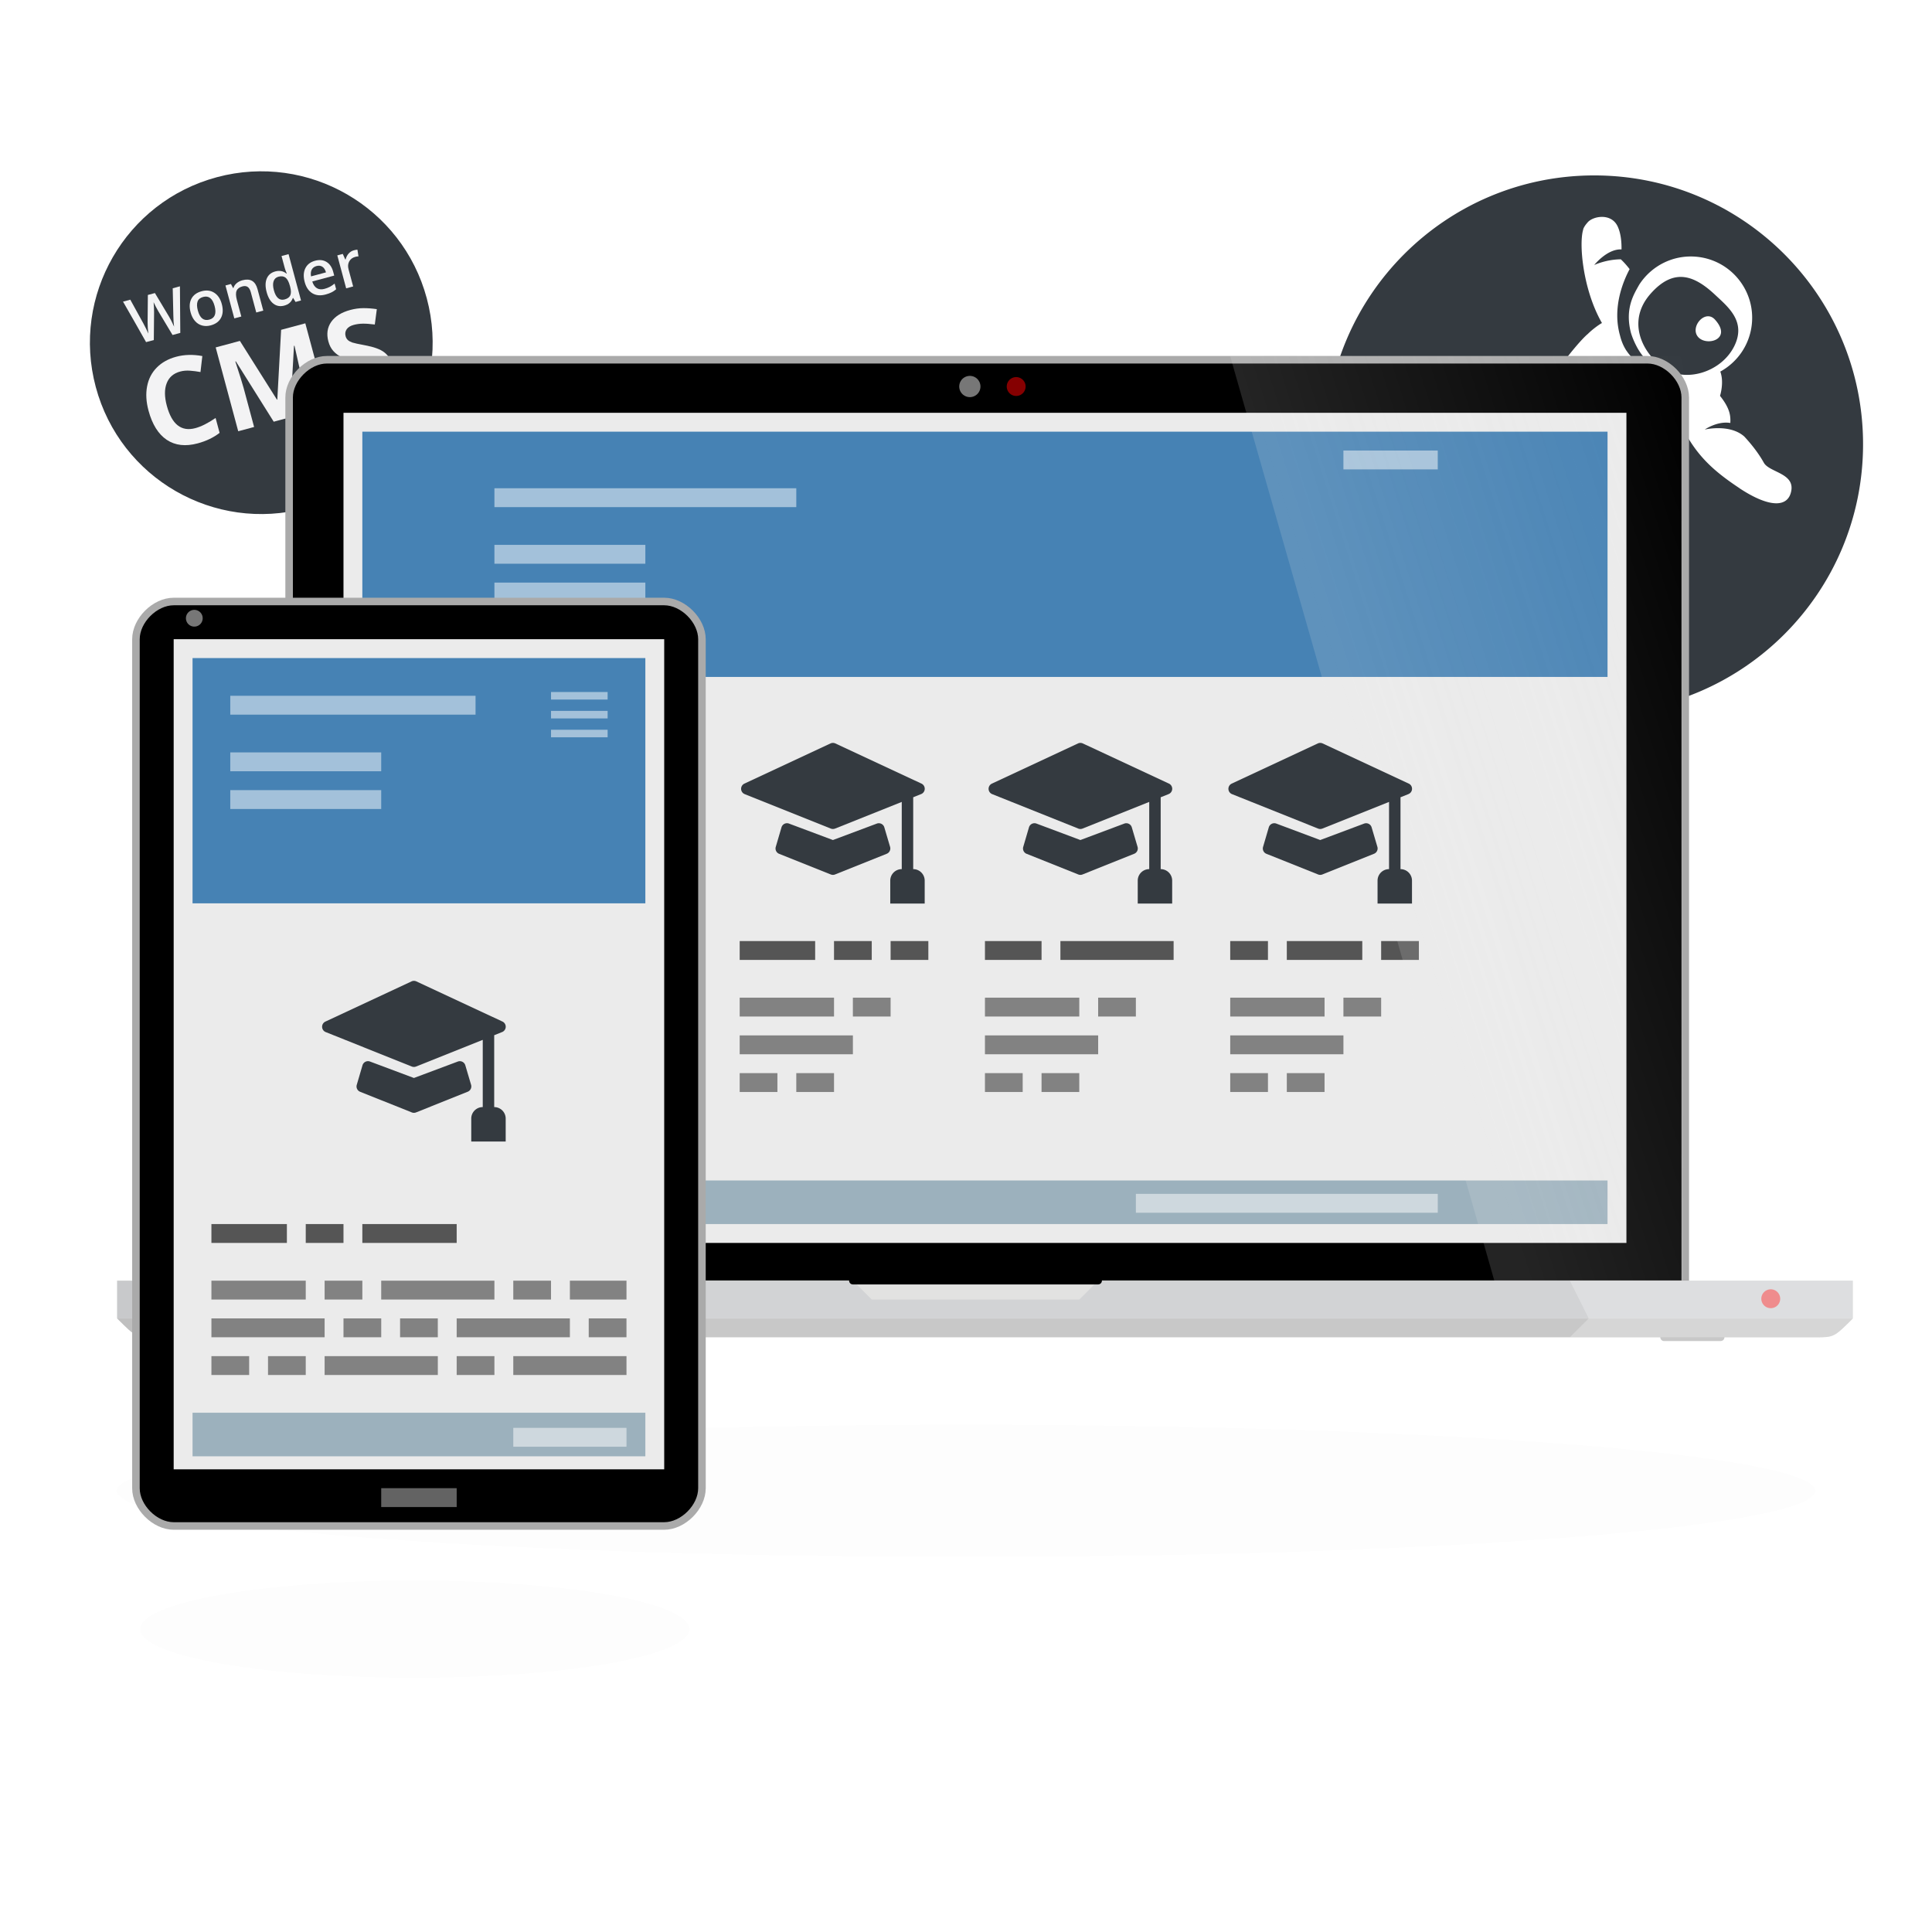 <?xml version="1.0" encoding="UTF-8" standalone="no"?>
<svg
   xmlns:dc="http://purl.org/dc/elements/1.1/"
   xmlns:cc="http://creativecommons.org/ns#"
   xmlns:rdf="http://www.w3.org/1999/02/22-rdf-syntax-ns#"
   xmlns:svg="http://www.w3.org/2000/svg"
   xmlns="http://www.w3.org/2000/svg"
   xmlns:sodipodi="http://sodipodi.sourceforge.net/DTD/sodipodi-0.dtd"
   xmlns:inkscape="http://www.inkscape.org/namespaces/inkscape"
   width="512"
   height="512"
   version="1.1"
   viewBox="0 0 135.47 135.47"
   id="svg321"
   sodipodi:docname="seminar.svg"
   inkscape:version="0.92.4 (5da689c313, 2019-01-14)">
  <sodipodi:namedview
     pagecolor="#ffffff"
     bordercolor="#666666"
     borderopacity="1"
     objecttolerance="10"
     gridtolerance="10"
     guidetolerance="10"
     inkscape:pageopacity="0"
     inkscape:pageshadow="2"
     inkscape:window-width="640"
     inkscape:window-height="480"
     id="namedview323"
     showgrid="false"
     inkscape:zoom="2.3754368"
     inkscape:cx="269.11737"
     inkscape:cy="301.60955"
     inkscape:current-layer="svg321"
     showguides="true"
     inkscape:guide-bbox="true">
    <sodipodi:guide
       position="104.595,83.33"
       orientation="0,1"
       id="guide1013"
       inkscape:locked="false" />
  </sodipodi:namedview>
  <defs
     id="defs21">
    <linearGradient
       id="linearGradient911"
       x1="93.927"
       x2="123.03"
       y1="40.217"
       y2="30.956"
       gradientTransform="translate(.272 9.895)"
       gradientUnits="userSpaceOnUse">
      <stop
         stop-color="#ebebeb"
         offset="0"
         id="stop2" />
      <stop
         stop-color="#ebebeb"
         stop-opacity="0"
         offset="1"
         id="stop4" />
    </linearGradient>
    <linearGradient
       id="linearGradient1708"
       x1="34.396"
       x2="43.656"
       y1="62.177"
       y2="60.854"
       gradientUnits="userSpaceOnUse">
      <stop
         stop-color="#fff"
         offset="0"
         id="stop7" />
      <stop
         stop-color="#fff"
         stop-opacity="0"
         offset="1"
         id="stop9" />
    </linearGradient>
    <filter
       id="filter1746"
       x="-.1"
       y="-.146"
       width="1.199"
       height="1.292"
       color-interpolation-filters="sRGB">
      <feGaussianBlur
         stdDeviation="6.156"
         id="feGaussianBlur12" />
    </filter>
    <filter
       id="filter1928"
       x="-.065"
       y="-.831"
       width="1.129"
       height="2.663"
       color-interpolation-filters="sRGB">
      <feGaussianBlur
         stdDeviation="3.208"
         id="feGaussianBlur15" />
    </filter>
    <filter
       id="filter1948"
       x="-.206"
       y="-.856"
       width="1.412"
       height="2.712"
       color-interpolation-filters="sRGB">
      <feGaussianBlur
         stdDeviation="3.302"
         id="feGaussianBlur18" />
    </filter>
  </defs>
  <g
     transform="translate(0 19.05)"
     display="none"
     id="g25">
    <path
       transform="matrix(.751 0 0 .89 18.16 12.951)"
       d="m-8.331 101.34h56.939l0.325-14.432 91.103-1.443-0.325-12.989h-6.507v-72.159h-131.77v36.08h-9.761z"
       display="inline"
       fill="#000002"
       filter="url(#filter1746)"
       opacity=".05"
       id="path23" />
  </g>
  <g
     transform="translate(-1.058 -11.272)"
     fill="none"
     stroke="#c8c8c8"
     stroke-linecap="round"
     stroke-linejoin="round"
     stroke-width=".529"
     id="g31">
    <path
       d="m19.844 105.04h-3.969"
       id="path27" />
    <path
       d="m121.71 105.04h-3.969"
       id="path29" />
  </g>
  <path
     d="m108.77 101.18a59.531 4.63 0 0 1 2.099 6.546 59.531 4.63 0 0 1-84.158 0.164 59.531 4.63 0 0 1-2.12-6.546 59.531 4.63 0 0 1 84.158-0.166"
     filter="url(#filter1928)"
     opacity=".1"
     style="paint-order:fill markers stroke"
     id="path33" />
  <path
     transform="matrix(1 0 0 .735 .801 36.504)"
     d="m41.547 102.4a19.247 4.63 0 0 1 0.679 6.546 19.247 4.63 0 0 1-27.209 0.164 19.247 4.63 0 0 1-0.685-6.546 19.247 4.63 0 0 1 27.208-0.166"
     filter="url(#filter1948)"
     opacity=".1"
     style="paint-order:fill markers stroke"
     id="path35" />
  <g
     transform="matrix(.577 .155 -.155 .577 61.112 52.001)"
     id="g61">
    <circle
       transform="rotate(-15)"
       cx="11.927"
       cy="23.929"
       r="14.869"
       fill="#343a40"
       stroke-width=".096"
       id="circle37" />
    <g
       transform="matrix(.093 -.025 .025 .093 -5.471 -4.92)"
       fill="#fff"
       fill-opacity=".941"
       stroke-width="1px"
       id="g51">
      <path
         d="m97.051 285.22h-7.225l-6.892-24.232q-0.445-1.584-1.111-4.557-0.667-3.001-0.806-4.168-0.278 1.778-0.917 4.613-0.611 2.834-1.028 4.224l-6.725 24.121h-7.225l-5.252-20.341-5.335-20.286h6.78l5.808 23.676q1.362 5.697 1.945 10.06 0.306-2.362 0.917-5.28t1.111-4.724l6.614-23.732h6.586l6.78 23.843q0.973 3.307 2.056 9.893 0.417-3.974 2.001-10.115l5.78-23.62h6.725z"
         id="path39" />
      <path
         d="m139.93 269.8q0 7.531-3.863 11.755-3.863 4.224-10.754 4.224-4.307 0-7.614-1.945-3.307-1.945-5.085-5.585t-1.778-8.448q0-7.475 3.835-11.671 3.835-4.196 10.81-4.196 6.669 0 10.56 4.307 3.89 4.279 3.89 11.56zm-22.37 0q0 10.643 7.864 10.643 7.781 0 7.781-10.643 0-10.532-7.836-10.532-4.113 0-5.975 2.723-1.834 2.723-1.834 7.809z"
         id="path41" />
      <path
         d="m174.5 285.22h-6.558v-18.896q0-3.557-1.445-5.308-1.417-1.751-4.53-1.751-4.141 0-6.058 2.445t-1.917 8.198v15.312h-6.53v-30.734h5.113l0.917 4.029h0.333q1.389-2.195 3.946-3.39t5.669-1.195q11.06 0 11.06 11.254z"
         id="path43" />
      <path
         d="m193.95 285.78q-5.752 0-8.976-4.168-3.224-4.168-3.224-11.699 0-7.559 3.251-11.755 3.279-4.224 9.059-4.224 6.058 0 9.226 4.474h0.333q-0.472-3.307-0.472-5.224v-11.199h6.558v43.239h-5.113l-1.139-4.029h-0.306q-3.14 4.585-9.198 4.585zm1.751-5.28q4.029 0 5.863-2.251 1.834-2.279 1.89-7.364v-0.917q0-5.808-1.89-8.253t-5.919-2.445q-3.446 0-5.308 2.807-1.862 2.779-1.862 7.948 0 5.113 1.806 7.809 1.806 2.668 5.419 2.668z"
         id="path45" />
      <path
         d="m232.47 285.78q-7.17 0-11.227-4.168-4.029-4.196-4.029-11.532 0-7.531 3.752-11.838 3.752-4.307 10.31-4.307 6.086 0 9.615 3.696t3.529 10.171v3.529h-20.48q0.139 4.474 2.418 6.892 2.279 2.39 6.419 2.39 2.723 0 5.058-0.5 2.362-0.528 5.058-1.723v5.308q-2.39 1.139-4.835 1.612-2.445 0.472-5.585 0.472zm-1.195-26.899q-3.112 0-5.002 1.973-1.862 1.973-2.223 5.752h13.95q-0.056-3.807-1.834-5.752-1.778-1.973-4.891-1.973z"
         id="path47" />
      <path
         d="m267.42 253.93q1.973 0 3.251 0.278l-0.639 6.086q-1.389-0.333-2.89-0.333-3.918 0-6.364 2.557-2.418 2.557-2.418 6.641v16.062h-6.53v-30.734h5.113l0.861 5.419h0.333q1.528-2.751 3.974-4.363 2.473-1.612 5.308-1.612z"
         id="path49" />
    </g>
    <g
       transform="matrix(.093 -.025 .025 .093 -5.494 -5.004)"
       fill="#fff"
       fill-opacity=".941"
       stroke-width="1px"
       id="g59">
      <path
         d="m87.926 319.71q-9.363 0-14.5 7.063-5.136 7.009-5.136 19.583 0 26.164 19.636 26.164 8.24 0 19.957-4.12v13.911q-9.631 4.013-21.509 4.013-17.068 0-26.11-10.326-9.042-10.38-9.042-29.749 0-12.199 4.441-21.349 4.441-9.203 12.734-14.072 8.347-4.923 19.529-4.923 11.397 0 22.9 5.511l-5.351 13.483q-4.387-2.087-8.828-3.638t-8.721-1.552z"
         id="path53" />
      <path
         d="m157.59 385.25-18.834-61.37h-0.482q1.017 18.727 1.017 24.987v36.383h-14.821v-78.224h22.579l18.513 59.819h0.321l19.636-59.819h22.579v78.224h-15.463v-37.026q0-2.622 0.053-6.046 0.107-3.424 0.749-18.192h-0.482l-20.171 61.263z"
         id="path55" />
      <path
         d="m274.02 363.53q0 10.594-7.651 16.694-7.598 6.1-21.188 6.1-12.52 0-22.151-4.708v-15.409q7.919 3.531 13.376 4.976 5.511 1.445 10.059 1.445 5.457 0 8.347-2.087 2.943-2.087 2.943-6.207 0-2.301-1.284-4.066-1.284-1.819-3.799-3.478-2.461-1.659-10.112-5.297-7.17-3.371-10.755-6.474-3.585-3.103-5.725-7.223t-2.14-9.631q0-10.38 7.009-16.319 7.063-5.939 19.476-5.939 6.1 0 11.611 1.445 5.564 1.445 11.611 4.066l-5.351 12.895q-6.26-2.568-10.38-3.585-4.066-1.017-8.026-1.017-4.708 0-7.223 2.194t-2.515 5.725q0 2.194 1.017 3.852 1.017 1.605 3.21 3.157 2.247 1.498 10.54 5.457 10.969 5.244 15.035 10.54 4.066 5.244 4.066 12.895z"
         id="path57" />
    </g>
  </g>
  <g
     transform="matrix(.808 0 0 .808 4.008 7.847)"
     id="g87">
    <circle
       transform="rotate(-15)"
       cx="11.927"
       cy="23.929"
       r="14.869"
       fill="#343a40"
       stroke-width=".096"
       id="circle63" />
    <g
       transform="matrix(.093 -.025 .025 .093 -5.471 -4.92)"
       fill="#fff"
       fill-opacity=".941"
       stroke-width="1px"
       id="g77">
      <path
         d="m97.051 285.22h-7.225l-6.892-24.232q-0.445-1.584-1.111-4.557-0.667-3.001-0.806-4.168-0.278 1.778-0.917 4.613-0.611 2.834-1.028 4.224l-6.725 24.121h-7.225l-5.252-20.341-5.335-20.286h6.78l5.808 23.676q1.362 5.697 1.945 10.06 0.306-2.362 0.917-5.28t1.111-4.724l6.614-23.732h6.586l6.78 23.843q0.973 3.307 2.056 9.893 0.417-3.974 2.001-10.115l5.78-23.62h6.725z"
         id="path65" />
      <path
         d="m139.93 269.8q0 7.531-3.863 11.755-3.863 4.224-10.754 4.224-4.307 0-7.614-1.945-3.307-1.945-5.085-5.585t-1.778-8.448q0-7.475 3.835-11.671 3.835-4.196 10.81-4.196 6.669 0 10.56 4.307 3.89 4.279 3.89 11.56zm-22.37 0q0 10.643 7.864 10.643 7.781 0 7.781-10.643 0-10.532-7.836-10.532-4.113 0-5.975 2.723-1.834 2.723-1.834 7.809z"
         id="path67" />
      <path
         d="m174.5 285.22h-6.558v-18.896q0-3.557-1.445-5.308-1.417-1.751-4.53-1.751-4.141 0-6.058 2.445t-1.917 8.198v15.312h-6.53v-30.734h5.113l0.917 4.029h0.333q1.389-2.195 3.946-3.39t5.669-1.195q11.06 0 11.06 11.254z"
         id="path69" />
      <path
         d="m193.95 285.78q-5.752 0-8.976-4.168-3.224-4.168-3.224-11.699 0-7.559 3.251-11.755 3.279-4.224 9.059-4.224 6.058 0 9.226 4.474h0.333q-0.472-3.307-0.472-5.224v-11.199h6.558v43.239h-5.113l-1.139-4.029h-0.306q-3.14 4.585-9.198 4.585zm1.751-5.28q4.029 0 5.863-2.251 1.834-2.279 1.89-7.364v-0.917q0-5.808-1.89-8.253t-5.919-2.445q-3.446 0-5.308 2.807-1.862 2.779-1.862 7.948 0 5.113 1.806 7.809 1.806 2.668 5.419 2.668z"
         id="path71" />
      <path
         d="m232.47 285.78q-7.17 0-11.227-4.168-4.029-4.196-4.029-11.532 0-7.531 3.752-11.838 3.752-4.307 10.31-4.307 6.086 0 9.615 3.696t3.529 10.171v3.529h-20.48q0.139 4.474 2.418 6.892 2.279 2.39 6.419 2.39 2.723 0 5.058-0.5 2.362-0.528 5.058-1.723v5.308q-2.39 1.139-4.835 1.612-2.445 0.472-5.585 0.472zm-1.195-26.899q-3.112 0-5.002 1.973-1.862 1.973-2.223 5.752h13.95q-0.056-3.807-1.834-5.752-1.778-1.973-4.891-1.973z"
         id="path73" />
      <path
         d="m267.42 253.93q1.973 0 3.251 0.278l-0.639 6.086q-1.389-0.333-2.89-0.333-3.918 0-6.364 2.557-2.418 2.557-2.418 6.641v16.062h-6.53v-30.734h5.113l0.861 5.419h0.333q1.528-2.751 3.974-4.363 2.473-1.612 5.308-1.612z"
         id="path75" />
    </g>
    <g
       transform="matrix(.093 -.025 .025 .093 -5.494 -5.004)"
       fill="#fff"
       fill-opacity=".941"
       stroke-width="1px"
       id="g85">
      <path
         d="m87.926 319.71q-9.363 0-14.5 7.063-5.136 7.009-5.136 19.583 0 26.164 19.636 26.164 8.24 0 19.957-4.12v13.911q-9.631 4.013-21.509 4.013-17.068 0-26.11-10.326-9.042-10.38-9.042-29.749 0-12.199 4.441-21.349 4.441-9.203 12.734-14.072 8.347-4.923 19.529-4.923 11.397 0 22.9 5.511l-5.351 13.483q-4.387-2.087-8.828-3.638t-8.721-1.552z"
         id="path79" />
      <path
         d="m157.59 385.25-18.834-61.37h-0.482q1.017 18.727 1.017 24.987v36.383h-14.821v-78.224h22.579l18.513 59.819h0.321l19.636-59.819h22.579v78.224h-15.463v-37.026q0-2.622 0.053-6.046 0.107-3.424 0.749-18.192h-0.482l-20.171 61.263z"
         id="path81" />
      <path
         d="m274.02 363.53q0 10.594-7.651 16.694-7.598 6.1-21.188 6.1-12.52 0-22.151-4.708v-15.409q7.919 3.531 13.376 4.976 5.511 1.445 10.059 1.445 5.457 0 8.347-2.087 2.943-2.087 2.943-6.207 0-2.301-1.284-4.066-1.284-1.819-3.799-3.478-2.461-1.659-10.112-5.297-7.17-3.371-10.755-6.474-3.585-3.103-5.725-7.223t-2.14-9.631q0-10.38 7.009-16.319 7.063-5.939 19.476-5.939 6.1 0 11.611 1.445 5.564 1.445 11.611 4.066l-5.351 12.895q-6.26-2.568-10.38-3.585-4.066-1.017-8.026-1.017-4.708 0-7.223 2.194t-2.515 5.725q0 2.194 1.017 3.852 1.017 1.605 3.21 3.157 2.247 1.498 10.54 5.457 10.969 5.244 15.035 10.54 4.066 5.244 4.066 12.895z"
         id="path83" />
    </g>
  </g>
  <path
     d="m123.69 18.22a13.229 13.891 0 0 1 0.466 19.637 13.229 13.891 0 0 1-18.702 0.492 13.229 13.891 0 0 1-0.471-19.637 13.229 13.891 0 0 1 18.702-0.497"
     fill="#fff"
     style="paint-order:fill markers stroke"
     id="path89" />
  <path
     d="m113 26.279a0.564 0.564 0 0 0 0-0.798 0.564 0.564 0 0 0-0.798 0 0.564 0.564 0 0 0 0 0.798 0.565 0.565 0 0 0 0.798 0zm-2.017 0.422a0.564 0.564 0 0 0 0 0.798 0.565 0.565 0 0 0 0.798 0 0.565 0.565 0 1 0-0.798-0.798zm3.499 0.297a0.883 0.883 0 0 0-1.249 0l-0.735 0.735a0.883 0.883 0 0 0 0 1.249l0.807 0.807a0.883 0.883 0 0 0 1.249 0l0.735-0.735a0.883 0.883 0 0 0 0-1.249zm7.085-2.651c0.932-1.776-0.387-2.813-1.293-3.664-1.452-1.365-2.9-1.955-4.555-0.065-1.653 1.89-0.603 4.082 0.909 5.164 1.513 1.082 4.005 0.34 4.938-1.435zm-2.505-0.728c-0.583-0.698 0.506-1.966 1.19-1.209 1.258 1.395-0.606 1.907-1.19 1.209zm-7.274-11.319c-10.409 0-18.848 8.439-18.848 18.847 0 10.409 8.439 18.849 18.848 18.849 10.409 0 18.848-8.439 18.848-18.849 0-10.409-8.439-18.847-18.848-18.847zm10.192 21.936c-1.966-1.299-3.089-2.397-4.067-4.364-0.669 1.348-2.231 3.353-4.866 4.93-1.315 4.092-7.573 11.924-9.599 10.814-0.6-0.328-0.714-0.761-0.578-1.207 0.145-1.119 2.46-3.69 2.46-3.69s0.049 0.54 0.789 1.676c-0.978-3.036 1.616-6.781 2.303-8.057 1.08-0.344 1.158-1.73 1.158-1.73 0.069-2.143-0.888-3.694-1.816-4.622 0.666 0.813 0.882 2.042 0.914 3.168v6e-3c3e-3 0.127 3e-3 0.252 3e-3 0.377-0.032 0.932-0.314 2.219-0.917 2.219l2e-3 8e-3c-0.62-0.026-1.386 0.106-2.07 0.32l-1.512 0.361s0.806-0.037 1.242 0.339c-0.485 0.79-1.563 1.77-2.765 2.326-1.749 0.811-2.252-0.803-1.364-1.852a5.71 5.71 0 0 1 0.646-0.65c-0.134-0.139-0.219-0.325-0.241-0.56-1.5e-4 -1e-3 -9.5e-4 -2e-3 -1e-3 -4e-3 -0.122-0.536-0.055-1.231 0.703-2.336a5.848 5.848 0 0 1 0.544-0.717c7e-3 -8e-3 0.013-0.016 0.02-0.024 9e-3 -0.011 0.019-0.022 0.029-0.033 5e-3 -6e-3 0.011-0.012 0.016-0.018 0.054-0.061 0.112-0.122 0.173-0.18 0.903-0.925 2.329-1.887 4.577-2.75 2.621-3.853 3.581-4.576 3.581-4.576 0.29-0.297 0.797-0.666 0.984-0.76-1.369-2.378-1.645-5.731-1.287-6.635a1.299 1.299 0 0 0-0.078 0.151c0.133-0.31 0.222-0.409 0.36-0.572 0.374-0.442 1.641-0.674 2.096 0.263 0.242 0.5 0.288 1.147 0.28 1.632-1.003-0.052-1.914 1.093-1.914 1.093s0.831-0.392 1.864-0.399c0 0 0.275 0.239 0.618 0.689-0.464 0.871-1.226 2.715-0.674 4.651 0.092 0.382 0.23 0.709 0.402 0.988 7e-3 0.012 0.012 0.024 0.019 0.037 0.014 0.018 0.026 0.033 0.039 0.05 0.913 1.374 2.585 1.535 2.585 1.535a4.307 4.307 0 0 1-1.847-1.777c-0.217-0.406-0.35-0.748-0.431-1.018-0.443-1.711 0.209-2.709 0.582-3.379 0.859-1.332 2.423-2.139 4.105-1.947 2.36 0.269 4.055 2.401 3.785 4.76-0.164 1.442-1.024 2.634-2.206 3.283 0.284 0.769-0.02 1.702-0.02 1.702 0.715 0.9 0.747 1.419 0.722 1.901-0.909-0.153-1.793 0.461-1.793 0.461s1.754-0.419 2.774 0.49c0.663 0.713 1.105 1.357 1.368 1.833 0.377 0.679 2.129 0.727 1.93 1.948-0.2 1.219-1.536 1.23-3.631-0.152z"
     fill="#343a40"
     stroke-width=".147"
     id="path91" />
  <path
     d="m20.273 90.048v-62.177c0-1.323 1.323-2.646 2.646-2.646h92.604c1.323 0 2.646 1.323 2.646 2.646v62.177z"
     stroke="#aaa"
     stroke-width=".529"
     id="path93" />
  <path
     d="m71.71 26.624a0.661 0.661 0 0 1 0.023 0.935 0.661 0.661 0 0 1-0.935 0.023 0.661 0.661 0 0 1-0.024-0.935 0.661 0.661 0 0 1 0.935-0.024"
     fill="#ff0002"
     opacity=".521"
     style="paint-order:fill markers stroke"
     id="path95" />
  <rect
     x="24.085"
     y="28.945"
     width="89.958"
     height="58.208"
     fill="#ebebeb"
     style="paint-order:fill markers stroke"
     id="rect97" />
  <path
     d="m8.209 89.798h121.71v2.646h-121.71z"
     fill="#d2d3d5"
     id="path99" />
  <path
     d="m68.518 26.563a0.744 0.744 0 0 1 0.026 1.052 0.744 0.744 0 0 1-1.052 0.026 0.744 0.744 0 0 1-0.026-1.052 0.744 0.744 0 0 1 1.052-0.027"
     fill="#f0f0f0"
     opacity=".495"
     style="paint-order:fill markers stroke"
     id="path101" />
  <path
     d="m8.209 92.448c1.323 1.323 1.323 1.323 2.646 1.323h116.42c1.323 1e-5 1.323 1e-5 2.646-1.323z"
     fill="#c8c8c8"
     id="path103" />
  <path
     d="m124.62 90.588a0.661 0.661 0 0 1 0.023 0.935 0.661 0.661 0 0 1-0.935 0.023 0.661 0.661 0 0 1-0.024-0.935 0.661 0.661 0 0 1 0.935-0.024"
     fill="#ff0002"
     opacity=".521"
     style="paint-order:fill markers stroke"
     id="path105" />
  <rect
     x="25.407"
     y="30.268"
     width="87.312"
     height="17.198"
     fill="#3877af"
     style="paint-order:fill markers stroke;fill:#4682b4;fill-opacity:1"
     id="rect107" />
  <path
     d="m59.803 89.798 1.323 1.323h14.552l1.323-1.323z"
     fill="#e2e2e1"
     id="path109" />
  <rect
     x="34.668"
     y="65.986"
     width="7.938"
     height="1.323"
     fill="#555"
     style="paint-order:fill markers stroke"
     id="rect111" />
  <g
     transform="translate(.272 7.778)"
     fill="#828282"
     id="g123">
    <rect
       transform="translate(0,-19.05)"
       x="34.396"
       y="81.227"
       width="6.615"
       height="1.323"
       style="paint-order:fill markers stroke"
       id="rect113" />
    <rect
       transform="translate(0,-19.05)"
       x="34.396"
       y="83.873"
       width="7.938"
       height="1.323"
       style="paint-order:fill markers stroke"
       id="rect115" />
    <rect
       transform="translate(0,-19.05)"
       x="42.333"
       y="81.227"
       width="2.646"
       height="1.323"
       style="paint-order:fill markers stroke"
       id="rect117" />
    <rect
       transform="translate(0,-19.05)"
       x="34.396"
       y="86.519"
       width="2.646"
       height="1.323"
       style="paint-order:fill markers stroke"
       id="rect119" />
    <rect
       transform="translate(0,-19.05)"
       x="38.365"
       y="86.519"
       width="2.646"
       height="1.323"
       style="paint-order:fill markers stroke"
       id="rect121" />
  </g>
  <rect
     x="43.928"
     y="65.986"
     width="3.969"
     height="1.323"
     fill="#555"
     style="paint-order:fill markers stroke"
     id="rect125" />
  <rect
     x="51.866"
     y="65.986"
     width="5.292"
     height="1.323"
     fill="#555"
     style="paint-order:fill markers stroke"
     id="rect133" />
  <g
     transform="translate(.272 7.778)"
     fill="#828282"
     id="g145">
    <rect
       transform="translate(0,-19.05)"
       x="51.594"
       y="81.227"
       width="6.615"
       height="1.323"
       style="paint-order:fill markers stroke"
       id="rect135" />
    <rect
       transform="translate(0,-19.05)"
       x="51.594"
       y="83.873"
       width="7.938"
       height="1.323"
       style="paint-order:fill markers stroke"
       id="rect137" />
    <rect
       transform="translate(0,-19.05)"
       x="59.531"
       y="81.227"
       width="2.646"
       height="1.323"
       style="paint-order:fill markers stroke"
       id="rect139" />
    <rect
       transform="translate(0,-19.05)"
       x="51.594"
       y="86.519"
       width="2.646"
       height="1.323"
       style="paint-order:fill markers stroke"
       id="rect141" />
    <rect
       transform="translate(0,-19.05)"
       x="55.563"
       y="86.519"
       width="2.646"
       height="1.323"
       style="paint-order:fill markers stroke"
       id="rect143" />
  </g>
  <rect
     x="62.449"
     y="65.986"
     width="2.646"
     height="1.323"
     fill="#555"
     style="paint-order:fill markers stroke"
     id="rect147" />
  <rect
     x="58.48"
     y="65.986"
     width="2.646"
     height="1.323"
     fill="#555"
     style="paint-order:fill markers stroke"
     id="rect149" />
  <rect
     x="69.064"
     y="65.986"
     width="3.969"
     height="1.323"
     fill="#555"
     style="paint-order:fill markers stroke"
     id="rect153" />
  <g
     transform="translate(.272 7.778)"
     fill="#828282"
     id="g165">
    <rect
       transform="translate(0,-19.05)"
       x="68.792"
       y="81.227"
       width="6.615"
       height="1.323"
       style="paint-order:fill markers stroke"
       id="rect155" />
    <rect
       transform="translate(0,-19.05)"
       x="68.792"
       y="83.873"
       width="7.938"
       height="1.323"
       style="paint-order:fill markers stroke"
       id="rect157" />
    <rect
       transform="translate(0,-19.05)"
       x="76.729"
       y="81.227"
       width="2.646"
       height="1.323"
       style="paint-order:fill markers stroke"
       id="rect159" />
    <rect
       transform="translate(0,-19.05)"
       x="68.792"
       y="86.519"
       width="2.646"
       height="1.323"
       style="paint-order:fill markers stroke"
       id="rect161" />
    <rect
       transform="translate(0,-19.05)"
       x="72.76"
       y="86.519"
       width="2.646"
       height="1.323"
       style="paint-order:fill markers stroke"
       id="rect163" />
  </g>
  <rect
     x="74.355"
     y="65.986"
     width="7.938"
     height="1.323"
     fill="#555"
     style="paint-order:fill markers stroke"
     id="rect167" />
  <rect
     x="86.262"
     y="65.986"
     width="2.646"
     height="1.323"
     fill="#555"
     style="paint-order:fill markers stroke"
     id="rect175" />
  <g
     transform="translate(.272 7.778)"
     fill="#828282"
     id="g187">
    <rect
       transform="translate(0,-19.05)"
       x="85.99"
       y="81.227"
       width="6.615"
       height="1.323"
       style="paint-order:fill markers stroke"
       id="rect177" />
    <rect
       transform="translate(0,-19.05)"
       x="85.99"
       y="83.873"
       width="7.938"
       height="1.323"
       style="paint-order:fill markers stroke"
       id="rect179" />
    <rect
       transform="translate(0,-19.05)"
       x="93.927"
       y="81.227"
       width="2.646"
       height="1.323"
       style="paint-order:fill markers stroke"
       id="rect181" />
    <rect
       transform="translate(0,-19.05)"
       x="85.99"
       y="86.519"
       width="2.646"
       height="1.323"
       style="paint-order:fill markers stroke"
       id="rect183" />
    <rect
       transform="translate(0,-19.05)"
       x="89.958"
       y="86.519"
       width="2.646"
       height="1.323"
       style="paint-order:fill markers stroke"
       id="rect185" />
  </g>
  <rect
     x="96.845"
     y="65.986"
     width="2.646"
     height="1.323"
     fill="#555"
     style="paint-order:fill markers stroke"
     id="rect189" />
  <rect
     x="90.23"
     y="65.986"
     width="5.292"
     height="1.323"
     fill="#555"
     style="paint-order:fill markers stroke"
     id="rect191" />
  <rect
     x="25.407"
     y="82.774"
     width="87.312"
     height="3.056"
     fill="#9cb1bd"
     style="paint-order:fill markers stroke"
     id="rect193" />
  <path
     d="m59.803 89.798h17.198"
     fill="none"
     stroke="#000"
     stroke-linecap="round"
     stroke-linejoin="round"
     stroke-width=".529"
     id="path195" />
  <rect
     x="24.085"
     y="87.682"
     width="10.583"
     height="1.323"
     fill="#828282"
     opacity=".507"
     style="paint-order:fill markers stroke"
     id="rect197" />
  <g
     transform="translate(.272 7.778)"
     fill="#fff"
     id="g211">
    <rect
       transform="translate(0,-19.05)"
       x="93.927"
       y="42.863"
       width="6.615"
       height="1.323"
       opacity=".5"
       style="paint-order:fill markers stroke"
       id="rect199" />
    <rect
       transform="translate(0,-19.05)"
       x="34.396"
       y="45.508"
       width="21.167"
       height="1.323"
       opacity=".5"
       style="paint-order:fill markers stroke"
       id="rect201" />
    <rect
       transform="translate(0,-19.05)"
       x="34.396"
       y="49.477"
       width="10.583"
       height="1.323"
       opacity=".5"
       style="paint-order:fill markers stroke"
       id="rect203" />
    <rect
       transform="translate(0,-19.05)"
       x="34.396"
       y="52.123"
       width="10.583"
       height="1.323"
       opacity=".5"
       style="paint-order:fill markers stroke"
       id="rect205" />
    <rect
       transform="translate(0,-19.05)"
       x="34.396"
       y="94.985"
       width="5.292"
       height="1.323"
       opacity=".5"
       style="paint-order:fill markers stroke"
       id="rect207" />
    <rect
       transform="translate(0,-19.05)"
       x="79.375"
       y="94.985"
       width="21.167"
       height="1.323"
       opacity=".5"
       style="paint-order:fill markers stroke"
       id="rect209" />
  </g>
  <path
     d="m104.78 89.798h13.229v-64.823h-31.75z"
     fill="url(#linearGradient911)"
     opacity=".154"
     id="path213" />
  <path
     d="m129.92 89.798h-19.844l1.323 2.646-1.323 1.323h17.198c1.323 1e-5 1.323 0 2.646-1.323z"
     fill="#fff"
     opacity=".25"
     id="path215" />
  <path
     d="m8.209 89.798v2.646c1.323 1.323 1.323 1.323 2.646 1.323h11.906l-2.646-1.323v-2.646z"
     opacity=".05"
     id="path217" />
  <g
     transform="matrix(.827 0 0 .827 13.704 19.263)"
     stroke="#343a40"
     id="g231">
    <path
       d="m33.073 43.762c-0.083-0.117-0.302 1.089-0.66 2.313-0.098 0.337 0.041 0.676 0.092 0.971 0.085 0.15 0.17 0.368 0.242 0.64 0.024 0.092 0.045 0.185 0.064 0.278-0.199 0.504-0.311 1.075-0.311 1.68 0 0.558 0.096 1.086 0.266 1.56 0.321 0.242 0.632 0.595 0.888 1.034 0.12 0.205 0.219 0.415 0.297 0.624 0.41 0.299 0.882 0.469 1.385 0.469 0.475 0 0.923-0.152 1.316-0.42 0.082-0.225 0.177-0.457 0.315-0.673 0.274-0.426 0.612-0.836 0.957-1.084 0.239-0.381 0.27-0.949 0.248-1.509-0.023-0.581-0.104-1.131-0.288-1.621 0.016-0.119 0.036-0.238 0.06-0.355 0.062-0.294 0.142-0.528 0.225-0.681 0.033-0.288 0.145-0.621 0.039-0.942-0.423-1.284-0.369-0.197-0.492-0.094-0.156 0.13-0.978-1.147-0.946 0.123 0.004 0.138 0.011 0.274 0.022 0.405-0.426-0.332-0.941 0.078-1.474 0.078-0.546 0-1.039-0.4-1.472-0.053 0.006-0.149 0.007-0.302 0.003-0.46-0.032-1.27-0.262-1.558-0.778-2.284z"
       fill="none"
       stroke-width=".494"
       id="path219" />
    <g
       fill="#343a40"
       id="g227">
      <path
         d="m35.284 51.204c-0.203 0-0.669 0.399-0.669 0.671 0 0.075 0.023 0.145 0.064 0.209 0.077 0.032 0.152 0.08 0.214 0.139 0.029 0.027 0.053 0.056 0.072 0.084 0.099 0.04 0.212 0.063 0.333 0.063 0.114 0 0.222-0.02 0.317-0.056 0.02-0.03 0.045-0.06 0.076-0.09 0.066-0.063 0.147-0.113 0.23-0.145 0.038-0.062 0.06-0.13 0.06-0.202 0-0.273-0.479-0.671-0.696-0.671z"
         stroke-width=".494"
         id="path221" />
      <path
         d="m34.674 49.818c0.72-1.188-0.548-2.794-1.18-1.457-0.283 0.599 0.382 2.002 1.18 1.457z"
         stroke-width=".494"
         id="path223" />
      <path
         d="m36.581 49.022c0 0.118-0.108 0.214-0.242 0.214-0.133 0-0.242-0.096-0.242-0.214 0-0.118 0.108-0.214 0.242-0.214 0.133 0 0.242 0.096 0.242 0.214z"
         stroke-width=".368"
         id="path225" />
    </g>
    <path
       d="m34.888 48.96c0 0.317-0.264 0.575-0.589 0.575-0.325 0-0.589-0.257-0.589-0.575 0-0.318 0.264-0.575 0.589-0.575 0.325 0 0.589 0.257 0.589 0.575z"
       fill="#fff"
       stroke-width=".494"
       id="path229" />
  </g>
  <path
     d="m12.178 107c-1.323 0-2.646-1.323-2.646-2.646v-59.531c0-1.323 1.323-2.646 2.646-2.646h34.396c1.323 0 2.646 1.323 2.646 2.646v59.531c0 1.323-1.323 2.646-2.646 2.646z"
     stroke="#aaa"
     stroke-width=".529"
     id="path233" />
  <path
     d="m14.03 42.924a0.588 0.588 0 0 1 0.021 0.831 0.588 0.588 0 0 1-0.831 0.021 0.588 0.588 0 0 1-0.021-0.831 0.588 0.588 0 0 1 0.831-0.021"
     fill="#f0f0f0"
     opacity=".495"
     style="paint-order:fill markers stroke"
     id="path235" />
  <rect
     x="26.73"
     y="104.35"
     width="5.292"
     height="1.323"
     fill="#fff"
     opacity=".387"
     style="paint-order:fill markers stroke"
     id="rect237" />
  <rect
     x="12.178"
     y="44.82"
     width="34.396"
     height="58.208"
     fill="#ebebeb"
     style="paint-order:fill markers stroke"
     id="rect239" />
  <rect
     x="13.501"
     y="46.143"
     width="31.75"
     height="17.198"
     fill="#3877af"
     style="paint-order:fill markers stroke;fill:#4682b4;fill-opacity:1"
     id="rect241" />
  <rect
     x="13.501"
     y="99.059"
     width="31.75"
     height="3.056"
     fill="#9cb1bd"
     style="paint-order:fill markers stroke"
     id="rect243" />
  <rect
     x="14.824"
     y="85.83"
     width="5.292"
     height="1.323"
     fill="#555"
     style="paint-order:fill markers stroke"
     id="rect245" />
  <g
     transform="translate(.272 7.778)"
     fill="#828282"
     id="g257">
    <rect
       x="14.552"
       y="82.021"
       width="6.615"
       height="1.323"
       style="paint-order:fill markers stroke"
       id="rect247" />
    <rect
       x="14.552"
       y="84.667"
       width="7.938"
       height="1.323"
       style="paint-order:fill markers stroke"
       id="rect249" />
    <rect
       x="22.49"
       y="82.021"
       width="2.646"
       height="1.323"
       style="paint-order:fill markers stroke"
       id="rect251" />
    <rect
       x="14.552"
       y="87.313"
       width="2.646"
       height="1.323"
       style="paint-order:fill markers stroke"
       id="rect253" />
    <rect
       x="18.521"
       y="87.313"
       width="2.646"
       height="1.323"
       style="paint-order:fill markers stroke"
       id="rect255" />
  </g>
  <rect
     x="25.407"
     y="85.83"
     width="6.615"
     height="1.323"
     fill="#555"
     style="paint-order:fill markers stroke"
     id="rect259" />
  <rect
     x="21.439"
     y="85.83"
     width="2.646"
     height="1.323"
     fill="#555"
     style="paint-order:fill markers stroke"
     id="rect261" />
  <g
     transform="translate(.272 7.778)"
     fill="#fff"
     id="g269">
    <rect
       x="15.875"
       y="41.01"
       width="17.198"
       height="1.323"
       opacity=".5"
       style="paint-order:fill markers stroke"
       id="rect263" />
    <rect
       x="15.875"
       y="44.979"
       width="10.583"
       height="1.323"
       opacity=".5"
       style="paint-order:fill markers stroke"
       id="rect265" />
    <rect
       x="15.875"
       y="47.625"
       width="10.583"
       height="1.323"
       opacity=".5"
       style="paint-order:fill markers stroke"
       id="rect267" />
  </g>
  <g
     transform="translate(.272 7.778)"
     fill="#828282"
     id="g291">
    <rect
       x="26.458"
       y="82.021"
       width="7.938"
       height="1.323"
       style="paint-order:fill markers stroke"
       id="rect271" />
    <rect
       x="23.813"
       y="84.667"
       width="2.646"
       height="1.323"
       style="paint-order:fill markers stroke"
       id="rect273" />
    <rect
       x="27.781"
       y="84.667"
       width="2.646"
       height="1.323"
       style="paint-order:fill markers stroke"
       id="rect275" />
    <rect
       x="35.719"
       y="82.021"
       width="2.646"
       height="1.323"
       style="paint-order:fill markers stroke"
       id="rect277" />
    <rect
       x="39.688"
       y="82.021"
       width="3.969"
       height="1.323"
       style="paint-order:fill markers stroke"
       id="rect279" />
    <rect
       x="31.75"
       y="84.667"
       width="7.938"
       height="1.323"
       style="paint-order:fill markers stroke"
       id="rect281" />
    <rect
       x="22.49"
       y="87.313"
       width="7.938"
       height="1.323"
       style="paint-order:fill markers stroke"
       id="rect283" />
    <rect
       x="31.75"
       y="87.313"
       width="2.646"
       height="1.323"
       style="paint-order:fill markers stroke"
       id="rect285" />
    <rect
       x="41.01"
       y="84.667"
       width="2.646"
       height="1.323"
       style="paint-order:fill markers stroke"
       id="rect287" />
    <rect
       x="35.719"
       y="87.313"
       width="7.938"
       height="1.323"
       style="paint-order:fill markers stroke"
       id="rect289" />
  </g>
  <rect
     x="35.991"
     y="100.12"
     width="7.938"
     height="1.323"
     fill="#fff"
     opacity=".5"
     style="paint-order:fill markers stroke"
     id="rect293" />
  <g
     transform="translate(.272 7.778)"
     fill="none"
     stroke="#fff"
     stroke-width=".529"
     id="g301">
    <path
       d="m38.365 41.01h3.969"
       opacity=".5"
       id="path295" />
    <path
       d="m38.365 42.333h3.969"
       opacity=".5"
       id="path297" />
    <path
       d="m38.365 43.656h3.969"
       opacity=".5"
       id="path299" />
  </g>
  <g
     transform="translate(0 19.05)"
     display="none"
     id="g319">
    <path
       d="m18.521 34.396h27.781l2.646 3.969v58.208l-2.646 2.646h-9.26z"
       fill="url(#linearGradient1708)"
       opacity=".159"
       id="path317" />
  </g>
  <g
     id="g988"
     transform="matrix(3.041,0,0,3.041,-203.946,-238.316)"
     style="fill:#343a40;fill-opacity:1">
    <path
       style="fill:#343a40;fill-opacity:1;stroke-width:0.265"
       id="path2"
       d="m 97.563,95.51 a 0.132,0.132 0 0 0 -0.112,0 l -1.984,0.926 a 0.132,0.132 0 0 0 0.007,0.243 l 1.984,0.794 a 0.132,0.132 0 0 0 0.098,0 l 1.538,-0.615 v 1.55 a 0.265,0.265 0 0 0 -0.265,0.265 v 0.529 h 0.794 v -0.529 a 0.265,0.265 0 0 0 -0.265,-0.265 v -1.657 l 0.182,-0.073 a 0.132,0.132 0 0 0 0.007,-0.243 z"
       inkscape:connector-curvature="0" />
    <path
       style="fill:#343a40;fill-opacity:1;stroke-width:0.265"
       id="path4"
       d="m 96.495,97.358 a 0.132,0.132 0 0 0 -0.174,0.087 l -0.132,0.45 a 0.132,0.132 0 0 0 0.078,0.16 l 1.191,0.476 a 0.132,0.132 0 0 0 0.098,0 L 98.747,98.054 a 0.132,0.132 0 0 0 0.078,-0.16 L 98.692,97.444 A 0.132,0.132 0 0 0 98.519,97.358 l -1.012,0.379 z"
       inkscape:connector-curvature="0" />
  </g>
  <g
     id="g988-0"
     transform="matrix(3.041,0,0,3.041,-220.762,-238.316)"
     style="fill:#343a40;fill-opacity:1">
    <path
       style="fill:#343a40;fill-opacity:1;stroke-width:0.265"
       id="path2-3"
       d="m 97.563,95.51 a 0.132,0.132 0 0 0 -0.112,0 l -1.984,0.926 a 0.132,0.132 0 0 0 0.007,0.243 l 1.984,0.794 a 0.132,0.132 0 0 0 0.098,0 l 1.538,-0.615 v 1.55 a 0.265,0.265 0 0 0 -0.265,0.265 v 0.529 h 0.794 v -0.529 a 0.265,0.265 0 0 0 -0.265,-0.265 v -1.657 l 0.182,-0.073 a 0.132,0.132 0 0 0 0.007,-0.243 z"
       inkscape:connector-curvature="0" />
    <path
       style="fill:#343a40;fill-opacity:1;stroke-width:0.265"
       id="path4-0"
       d="m 96.495,97.358 a 0.132,0.132 0 0 0 -0.174,0.087 l -0.132,0.45 a 0.132,0.132 0 0 0 0.078,0.16 l 1.191,0.476 a 0.132,0.132 0 0 0 0.098,0 L 98.747,98.054 a 0.132,0.132 0 0 0 0.078,-0.16 L 98.692,97.444 A 0.132,0.132 0 0 0 98.519,97.358 l -1.012,0.379 z"
       inkscape:connector-curvature="0" />
  </g>
  <g
     id="g988-5"
     transform="matrix(3.041,0,0,3.041,-238.115,-238.316)"
     style="fill:#343a40;fill-opacity:1">
    <path
       style="fill:#343a40;fill-opacity:1;stroke-width:0.265"
       id="path2-1"
       d="m 97.563,95.51 a 0.132,0.132 0 0 0 -0.112,0 l -1.984,0.926 a 0.132,0.132 0 0 0 0.007,0.243 l 1.984,0.794 a 0.132,0.132 0 0 0 0.098,0 l 1.538,-0.615 v 1.55 a 0.265,0.265 0 0 0 -0.265,0.265 v 0.529 h 0.794 v -0.529 a 0.265,0.265 0 0 0 -0.265,-0.265 v -1.657 l 0.182,-0.073 a 0.132,0.132 0 0 0 0.007,-0.243 z"
       inkscape:connector-curvature="0" />
    <path
       style="fill:#343a40;fill-opacity:1;stroke-width:0.265"
       id="path4-02"
       d="m 96.495,97.358 a 0.132,0.132 0 0 0 -0.174,0.087 l -0.132,0.45 a 0.132,0.132 0 0 0 0.078,0.16 l 1.191,0.476 a 0.132,0.132 0 0 0 0.098,0 L 98.747,98.054 a 0.132,0.132 0 0 0 0.078,-0.16 L 98.692,97.444 A 0.132,0.132 0 0 0 98.519,97.358 l -1.012,0.379 z"
       inkscape:connector-curvature="0" />
  </g>
  <g
     id="g988-50"
     transform="matrix(3.041,0,0,3.041,-267.495,-221.631)"
     style="fill:#343a40;fill-opacity:1">
    <path
       style="fill:#343a40;fill-opacity:1;stroke-width:0.265"
       id="path2-18"
       d="m 97.563,95.51 a 0.132,0.132 0 0 0 -0.112,0 l -1.984,0.926 a 0.132,0.132 0 0 0 0.007,0.243 l 1.984,0.794 a 0.132,0.132 0 0 0 0.098,0 l 1.538,-0.615 v 1.55 a 0.265,0.265 0 0 0 -0.265,0.265 v 0.529 h 0.794 v -0.529 a 0.265,0.265 0 0 0 -0.265,-0.265 v -1.657 l 0.182,-0.073 a 0.132,0.132 0 0 0 0.007,-0.243 z"
       inkscape:connector-curvature="0" />
    <path
       style="fill:#343a40;fill-opacity:1;stroke-width:0.265"
       id="path4-6"
       d="m 96.495,97.358 a 0.132,0.132 0 0 0 -0.174,0.087 l -0.132,0.45 a 0.132,0.132 0 0 0 0.078,0.16 l 1.191,0.476 a 0.132,0.132 0 0 0 0.098,0 L 98.747,98.054 a 0.132,0.132 0 0 0 0.078,-0.16 L 98.692,97.444 A 0.132,0.132 0 0 0 98.519,97.358 l -1.012,0.379 z"
       inkscape:connector-curvature="0" />
  </g>
</svg>
